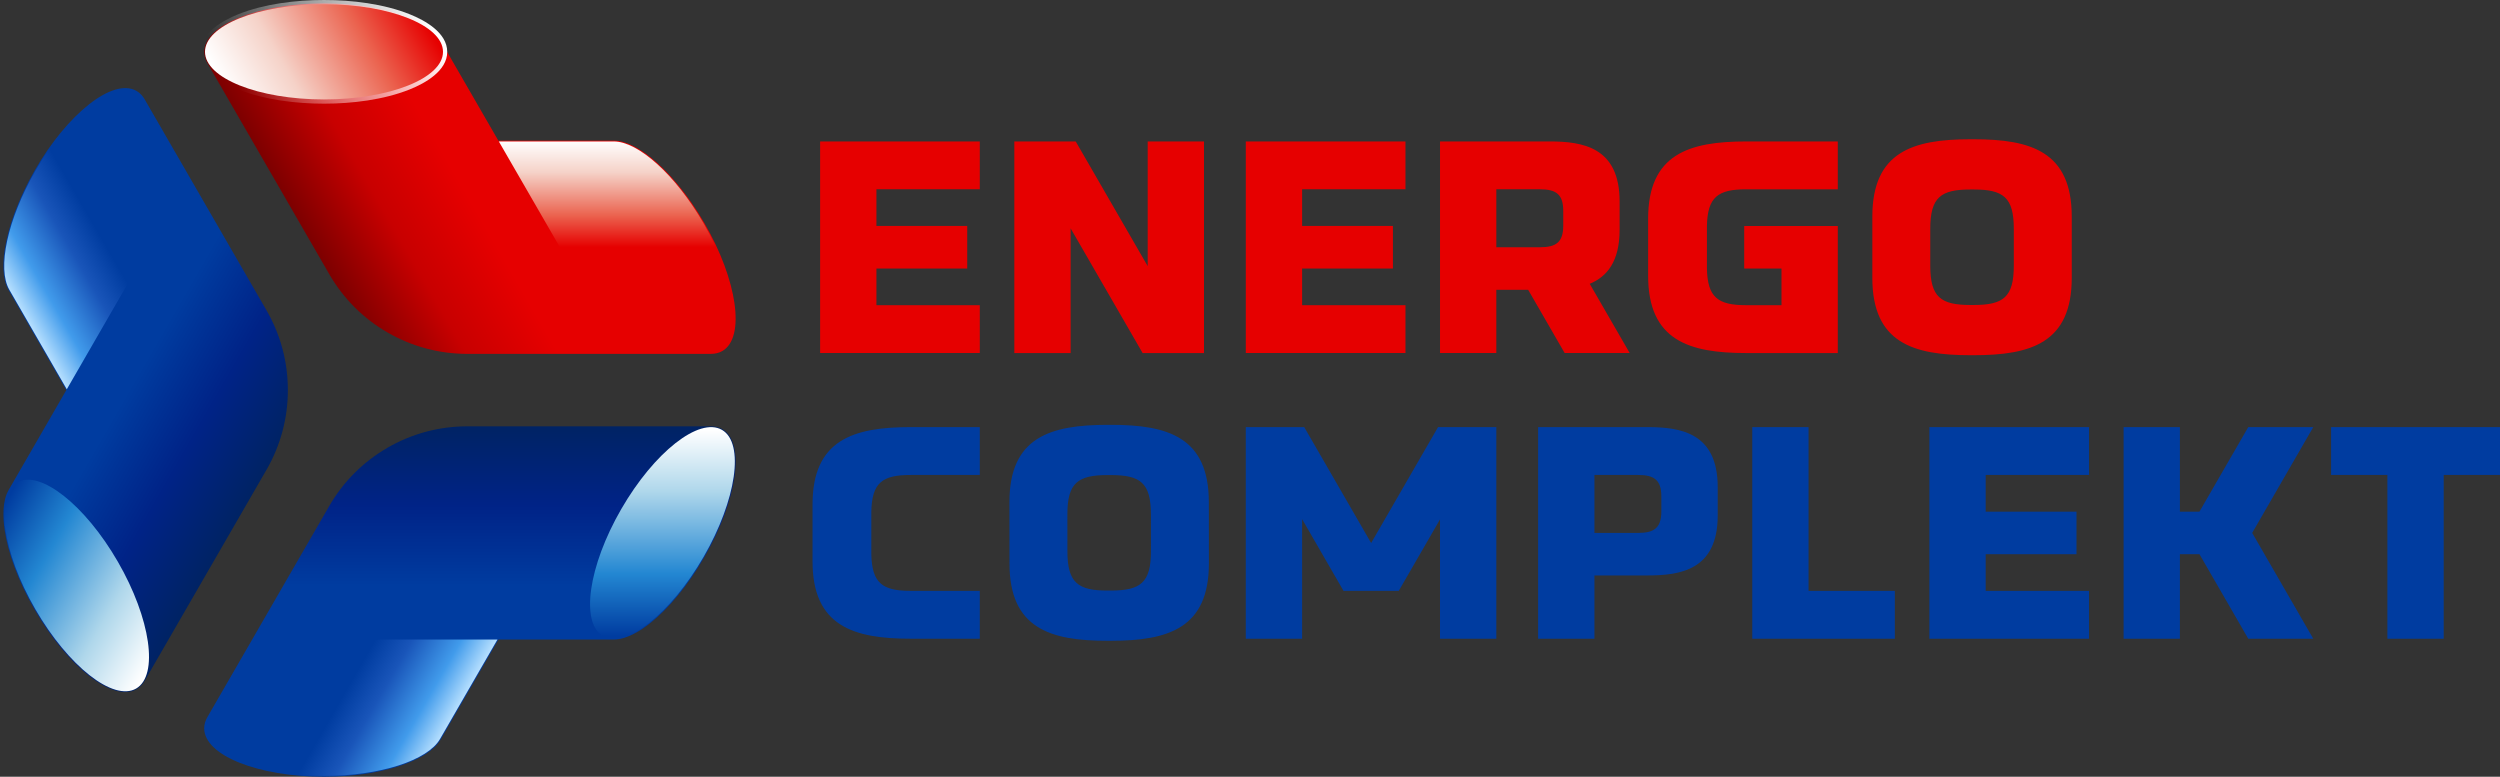 <?xml version="1.0" encoding="UTF-8"?>
<!DOCTYPE svg PUBLIC "-//W3C//DTD SVG 1.1//EN" "http://www.w3.org/Graphics/SVG/1.1/DTD/svg11.dtd">
<!-- Creator: CorelDRAW 2019 (64-Bit) -->
<svg xmlns="http://www.w3.org/2000/svg" xml:space="preserve" width="96.557mm" height="30mm" version="1.1" style="shape-rendering:geometricPrecision; text-rendering:geometricPrecision; image-rendering:optimizeQuality; fill-rule:evenodd; clip-rule:evenodd"
viewBox="0 0 9434.41 2931.23"
 xmlns:xlink="http://www.w3.org/1999/xlink">
 <rect x="0" y="0" width="9434.41" height="2931.23" fill="#333333" stroke="none"/>
 <defs>
  <style type="text/css">
   <![CDATA[
    .fil3 {fill:white}
    .fil0 {fill:#003CA0;fill-rule:nonzero}
    .fil1 {fill:#E60000;fill-rule:nonzero}
    .fil4 {fill:url(#id6)}
    .fil10 {fill:url(#id7)}
    .fil7 {fill:url(#id8)}
    .fil5 {fill:url(#id9)}
    .fil9 {fill:url(#id10)}
    .fil2 {fill:url(#id11)}
    .fil6 {fill:url(#id12)}
    .fil8 {fill:url(#id13)}
    .fil11 {fill:url(#id14)}
   ]]>
  </style>
      <mask id="id0">
  <linearGradient id="id1" gradientUnits="userSpaceOnUse" x1="-11.2" y1="1923.82" x2="641.48" y2="2301.69">
   <stop offset="0" style="stop-opacity:1; stop-color:white"/>
   <stop offset="1" style="stop-opacity:0; stop-color:white"/>
  </linearGradient>
       <rect style="fill:url(#id1)" x="-9.76" y="1784.42" width="597.75" height="850.21"/>
      </mask>
      <mask id="id2">
  <linearGradient id="id3" gradientUnits="userSpaceOnUse" x1="2402.69" y1="2414.06" x2="2403.59" y2="1659.88">
   <stop offset="0" style="stop-opacity:1; stop-color:white"/>
   <stop offset="1" style="stop-opacity:0; stop-color:white"/>
  </linearGradient>
       <rect style="fill:url(#id3)" x="2201.08" y="1586.01" width="597.75" height="850.22"/>
      </mask>
      <mask id="id4">
  <linearGradient id="id5" gradientUnits="userSpaceOnUse" x1="1620.24" y1="78.39" x2="966.65" y2="454.69">
   <stop offset="0" style="stop-opacity:1; stop-color:white"/>
   <stop offset="1" style="stop-opacity:0; stop-color:white"/>
  </linearGradient>
       <rect style="fill:url(#id5)" x="747.81" y="-9.77" width="949.7" height="410.77"/>
      </mask>
  <linearGradient id="id6" gradientUnits="userSpaceOnUse" x1="-47.73" y1="2015.44" x2="625.94" y2="2403.61">
   <stop offset="0" style="stop-opacity:1; stop-color:#003CA0"/>
   <stop offset="0.302" style="stop-opacity:1; stop-color:#2387D2"/>
   <stop offset="0.702" style="stop-opacity:1; stop-color:#AFD7EB"/>
   <stop offset="1" style="stop-opacity:1; stop-color:white"/>
  </linearGradient>
  <linearGradient id="id7" gradientUnits="userSpaceOnUse" x1="1559.96" y1="1.42" x2="885.35" y2="389.81">
   <stop offset="0" style="stop-opacity:1; stop-color:#E60000"/>
   <stop offset="0.302" style="stop-opacity:1; stop-color:#EB6450"/>
   <stop offset="0.702" style="stop-opacity:1; stop-color:#F5D2C8"/>
   <stop offset="1" style="stop-opacity:1; stop-color:white"/>
  </linearGradient>
  <linearGradient id="id8" gradientUnits="userSpaceOnUse" xlink:href="#id6" x1="2500.29" y1="2399.88" x2="2499.62" y2="1622.38">
  </linearGradient>
  <linearGradient id="id9" gradientUnits="userSpaceOnUse" x1="540.68" y1="1170.28" x2="192.28" y2="1371.64">
   <stop offset="0" style="stop-opacity:1; stop-color:#003CA0"/>
   <stop offset="0.302" style="stop-opacity:1; stop-color:#1955B9"/>
   <stop offset="0.702" style="stop-opacity:1; stop-color:#419BEB"/>
   <stop offset="1" style="stop-opacity:1; stop-color:#B9E1FF"/>
  </linearGradient>
  <linearGradient id="id10" gradientUnits="userSpaceOnUse" x1="1849.78" y1="884.11" x2="1329.16" y2="1184.7">
   <stop offset="0" style="stop-opacity:1; stop-color:#E60000"/>
   <stop offset="0.502" style="stop-opacity:1; stop-color:#C80000"/>
   <stop offset="1" style="stop-opacity:1; stop-color:#7D0000"/>
  </linearGradient>
  <linearGradient id="id11" gradientUnits="userSpaceOnUse" x1="571.8" y1="1322.16" x2="1092.43" y2="1622.75">
   <stop offset="0" style="stop-opacity:1; stop-color:#003CA0"/>
   <stop offset="0.502" style="stop-opacity:1; stop-color:#002387"/>
   <stop offset="1" style="stop-opacity:1; stop-color:#002364"/>
  </linearGradient>
  <linearGradient id="id12" gradientUnits="userSpaceOnUse" xlink:href="#id11" x1="1590.13" y1="2209.99" x2="1590.13" y2="1608.82">
  </linearGradient>
  <linearGradient id="id13" gradientUnits="userSpaceOnUse" xlink:href="#id9" x1="1474.16" y1="2312.89" x2="1822.74" y2="2513.93">
  </linearGradient>
  <linearGradient id="id14" gradientUnits="userSpaceOnUse" xlink:href="#id7" x1="1996.82" y1="933.07" x2="1996.8" y2="530.73">
  </linearGradient>
 </defs>
 <g id="Слой_x0020_1">
  <g id="_2984547824">
   <g>
    <path class="fil0" d="M6612.59 2410.35l538.05 0 0 -180.58 -325.54 0 0 -617.92 -212.5 0 0 798.51zm-595.57 -399.26l0 -218.68 165.34 0c60.28,0 87.18,19.35 87.18,81l0 56.69c0,61.62 -26.91,80.99 -87.18,80.99l-165.34 0zm-212.5 399.24l212.5 0 0 -238.74 200.53 0c125.44,0 264.71,-21.47 264.71,-226.47l0 -106.83c0,-204.99 -139.27,-226.47 -264.71,-226.47l-413.03 0 0 798.51zm-1624.73 -181.7c-111.64,0.1 -151.54,-28.93 -151.64,-148.26l-0.12 -139.04c-0.1,-119.33 39.75,-148.44 151.39,-148.53l12.21 0c111.63,-0.1 151.54,28.93 151.62,148.26l0.12 139.04c0.11,119.33 -39.73,148.42 -151.37,148.53l-12.21 0zm-0.53 -625.4c-217.28,0.19 -370.14,47.7 -369.93,292.29l0.21 231.02c0.21,244.59 153.13,291.85 370.41,291.66l12.22 0c217.26,-0.19 370.11,-47.7 369.9,-292.29l-0.21 -231.02c-0.21,-244.59 -153.13,-291.85 -370.4,-291.66l-12.21 0zm522.08 8.59l0 798.51 212.5 0 0 -451.24 156.26 270.68 208.49 0 155.68 -269.62 0 450.19 212.5 0 0 -798.51 -219.9 0 -252.53 437.38 -252.52 -437.38 -220.5 0zm-1003.85 617.92l-260.98 0c-106.67,0 -146.15,-28.98 -148.32,-138.42l0 -160.51c2.17,-109.44 41.53,-138.42 148.32,-138.42l260.98 0 0 -180.58 -260.98 0c-215.62,0 -370.21,47.49 -370.21,291.98l0 214.57c0,244.5 154.49,291.98 370.21,291.98l260.98 0 0 -180.58zm4316.45 -617.92l0 798.51 212.5 0 0 -319.01 73.73 0 184.17 319.01 245.38 0 -230.5 -399.24 230.5 -399.26 -245.36 0 -184.19 319.01 -73.73 0 0 -319.01 -212.5 0zm1420.48 0l0 180.58 -212.5 0 0 617.92 -212.49 0 0 -617.92 -212.5 0 0 -180.58 637.49 0zm-1598.23 479.5l-342.66 0 0 138.42 390.05 0 0 180.58 -602.56 0 0 -798.51 602.56 0 0 180.58 -390.05 0 0 138.42 342.66 0 0 160.49z"/>
    <path class="fil1" d="M3650.1 1013.26l-342.66 0 0 138.41 390.05 0 0 180.58 -602.57 0 0 -798.5 602.57 0 0 180.58 -390.05 0 0 138.41 342.66 0 0 160.5zm177.71 -479.5l0 798.5 212.49 0 0 -470.51 271.66 470.51 231.65 0 0 -798.5 -212.5 0 0 470.53 -271.66 -470.53 -231.63 0zm1939.03 559.76l137.83 238.74 245.38 0 -150.82 -261.23c64.9,-26.67 112.78,-83.77 112.78,-203.97l0 -106.83c0,-205 -139.28,-226.47 -264.71,-226.47l-413.03 0 0 798.5 212.5 0 0 -238.74 120.06 0zm-120.06 -160.49l0 -218.68 165.34 0c60.28,0 87.18,19.35 87.18,80.99l0 56.69c0,61.63 -26.91,81 -87.18,81l-165.34 0zm-390.25 80.24l-342.66 0 0 138.41 390.04 0 0 180.58 -602.56 0 0 -798.5 602.56 0 0 180.58 -390.04 0 0 138.41 342.66 0 0 160.5zm1325.68 0l140.69 0 0 138.43 -133.07 0c-106.7,0 -146.14,-28.97 -148.32,-138.41l0 -160.52c2.18,-109.44 41.53,-138.41 148.32,-138.41l345.57 0 0 -180.58 -345.57 0c-215.63,0 -370.21,47.46 -370.21,291.98l0 214.57c0,244.51 154.48,291.97 370.21,291.97l345.57 0 0 -479.52 -353.19 0 0 160.5zm853.69 -487.74c-217.28,0 -370.17,47.38 -370.17,291.97l0 231.03c0,244.61 152.88,291.97 370.17,291.97l12.22 0c217.26,0 370.15,-47.36 370.15,-291.97l0 -231.03c0,-244.59 -152.88,-291.97 -370.15,-291.97l-12.22 0zm0 625.41c-111.63,0 -151.52,-29.07 -151.52,-148.41l0 -139.01c0,-119.35 39.88,-148.42 151.52,-148.42l12.22 0c111.63,0 151.5,29.07 151.5,148.42l0 139.01c0,119.34 -39.86,148.41 -151.5,148.41l-12.22 0z"/>
   </g>
   <g>
    <g>
     <path class="fil2" d="M545.68 2569.73l459.96 -796.67c26.98,-46.72 46.98,-95.58 60.32,-145.31 13.77,-51.36 20.45,-103.72 20.4,-155.69 0,-53.92 -7.11,-106.19 -20.43,-155.91 -13.77,-51.36 -34.19,-100.07 -60.24,-145.09l-460.03 -796.6c-7.46,-12.96 -17.47,-23.84 -30.48,-31.35 -44.13,-25.48 -109.39,-4.25 -179.18,50.65 -69.05,54.34 -142.9,141.84 -205.11,249.58 -62.19,107.73 -101.05,215.44 -113.6,302.42 -6.62,45.96 -8.78,107.47 15.24,149.13l217.77 377.22 -217.78 377.2c-24.03,41.65 -21.84,103.19 -15.22,149.14 12.53,86.98 51.39,194.68 113.59,302.42 62.23,107.75 136.06,195.26 205.11,249.58 69.77,54.9 135.03,76.11 179.18,50.63 13,-7.51 23.03,-18.39 30.49,-31.34z"/>
     <path class="fil3" style="mask:url(#id0)" d="M56.57 1806.76c62.49,-36.09 144.7,13.16 193.64,51.68 83.4,65.62 155.56,161.9 208.31,253.28 52.74,91.37 100.05,201.99 115.19,307.03 8.88,61.64 10.44,157.46 -52.06,193.54 -62.5,36.08 -144.7,-13.16 -193.65,-51.68 -83.4,-65.63 -155.55,-161.91 -208.3,-253.28 -52.75,-91.37 -100.05,-201.99 -115.19,-307.04 -8.89,-61.64 -10.44,-157.45 52.06,-193.53z"/>
     <path class="fil4" d="M64.56 1820.59c-85.92,49.61 -55.04,263.95 68.97,478.76 124.03,214.8 294.21,348.72 380.13,299.1 85.92,-49.6 55.04,-263.94 -68.97,-478.75 -124.03,-214.81 -294.21,-348.72 -380.13,-299.11z"/>
     <path class="fil5" d="M35.17 1093.37l216.89 375.7 461.05 -798.57 -170.07 -294.51c0.8,1.38 1.57,2.81 2.33,4.27 -7.81,-15.08 -18.35,-26.79 -31.73,-34.51 -85.9,-49.62 -256.1,84.3 -380.12,299.09 -106.56,184.62 -144.35,368.88 -98.35,448.53 1.91,3.3 3.82,6.68 0,0z"/>
    </g>
    <g>
     <path class="fil6" d="M2683.62 1608.83l-919.92 0c-53.95,0 -106.26,7.1 -156,20.41 -51.36,13.76 -100.05,34.15 -145.03,60.17 -46.69,26.97 -88.41,59.26 -124.81,95.66 -37.6,37.61 -69.57,79.64 -95.53,124.71l-459.86 796.69c-7.48,12.95 -11.91,27.06 -11.91,42.08 0,50.96 51.01,96.86 133.45,129.84 81.59,32.63 194.29,52.83 318.69,52.84 124.39,-0.01 237.09,-20.21 318.69,-52.83 43.11,-17.25 97.47,-46.13 121.54,-87.76l217.79 -377.21 435.55 0c48.09,-0.02 100.29,-32.67 136.77,-61.38 69.07,-54.35 142.91,-141.85 205.11,-249.58 62.2,-107.77 101.07,-215.47 113.6,-302.43 12.66,-87.88 -1.59,-154.99 -45.75,-180.49 -13,-7.5 -27.44,-10.75 -42.39,-10.74z"/>
     <path class="fil3" style="mask:url(#id2)" d="M2267.43 2413.89c-62.5,-36.07 -60.96,-131.89 -52.07,-193.54 15.13,-105.04 62.44,-215.66 115.19,-307.03 52.75,-91.38 124.91,-187.65 208.3,-253.28 48.94,-38.52 131.14,-87.77 193.64,-51.69 62.5,36.08 60.95,131.9 52.07,193.54 -15.13,105.05 -62.45,215.67 -115.19,307.04 -52.75,91.37 -124.9,187.65 -208.31,253.28 -48.94,38.52 -131.13,87.76 -193.63,51.68z"/>
     <path class="fil7" d="M2275.41 2400.07c85.91,49.61 256.1,-84.3 380.12,-299.11 124.01,-214.81 154.9,-429.15 68.97,-478.76 -85.91,-49.61 -256.1,84.31 -380.12,299.11 -124.02,214.81 -154.91,429.15 -68.97,478.76z"/>
     <path class="fil8" d="M1660.31 2789.12l216.91 -375.69 -922.11 0 -170.01 294.55c0.79,-1.39 1.65,-2.77 2.53,-4.15 -9.16,14.3 -14.02,29.28 -14.02,44.73 -0.02,99.2 201.05,179.64 449.08,179.65 213.17,-0.02 391.63,-59.43 437.61,-139.09 1.91,-3.3 3.87,-6.65 0,0z"/>
    </g>
    <g>
     <path class="fil9" d="M782.41 237.7l459.96 796.67c26.98,46.72 59.28,88.46 95.69,124.9 37.59,37.6 79.59,69.57 124.63,95.51 46.68,26.96 95.51,46.94 145.24,60.26 51.36,13.76 103.76,20.43 155.77,20.38l919.89 -0.09c14.95,0 29.38,-3.22 42.4,-10.74 44.13,-25.48 58.38,-92.61 45.72,-180.49 -12.53,-86.98 -51.39,-194.68 -113.59,-302.42 -62.2,-107.73 -136.04,-195.23 -205.1,-249.58 -36.48,-28.72 -88.68,-61.35 -136.77,-61.37l-435.57 -0.01 -217.77 -377.21c-24.07,-41.63 -78.45,-70.51 -121.55,-87.75 -81.6,-32.64 -194.3,-52.83 -318.68,-52.84 -124.44,0.02 -237.14,20.21 -318.71,52.84 -82.43,32.97 -133.43,78.88 -133.43,129.85 0,15.02 4.41,29.14 11.89,42.08z"/>
     <path class="fil3" style="mask:url(#id4)" d="M1687.73 195.61c0.01,72.17 -83.75,118.72 -141.58,141.85 -98.53,39.42 -217.99,53.77 -323.49,53.77 -105.5,0 -224.96,-14.35 -323.5,-53.76 -57.82,-23.13 -141.58,-69.69 -141.57,-141.85 0,-72.18 83.75,-118.73 141.58,-141.86 98.54,-39.42 217.99,-53.76 323.49,-53.76 105.5,0 224.95,14.33 323.49,53.76 57.83,23.13 141.57,69.69 141.58,141.85z"/>
     <path class="fil10" d="M1671.76 195.6c0,-99.2 -201.06,-179.63 -449.1,-179.64 -248.04,0.01 -449.1,80.43 -449.1,179.65 0,99.21 201.06,179.64 449.1,179.65 248.04,-0.01 449.1,-80.43 449.1,-179.66z"/>
     <path class="fil11" d="M2316.24 533.77l-433.82 0 461.05 798.57 340.1 -0.04c-1.6,0 -3.23,-0.05 -4.86,-0.12 16.96,0.78 32.36,-2.48 45.74,-10.22 85.93,-49.6 55.05,-263.94 -68.96,-478.75 -106.59,-184.59 -247.28,-309.45 -339.25,-309.44 -3.82,0 -7.7,-0.03 0,0z"/>
    </g>
   </g>
  </g>
 </g>
</svg>
